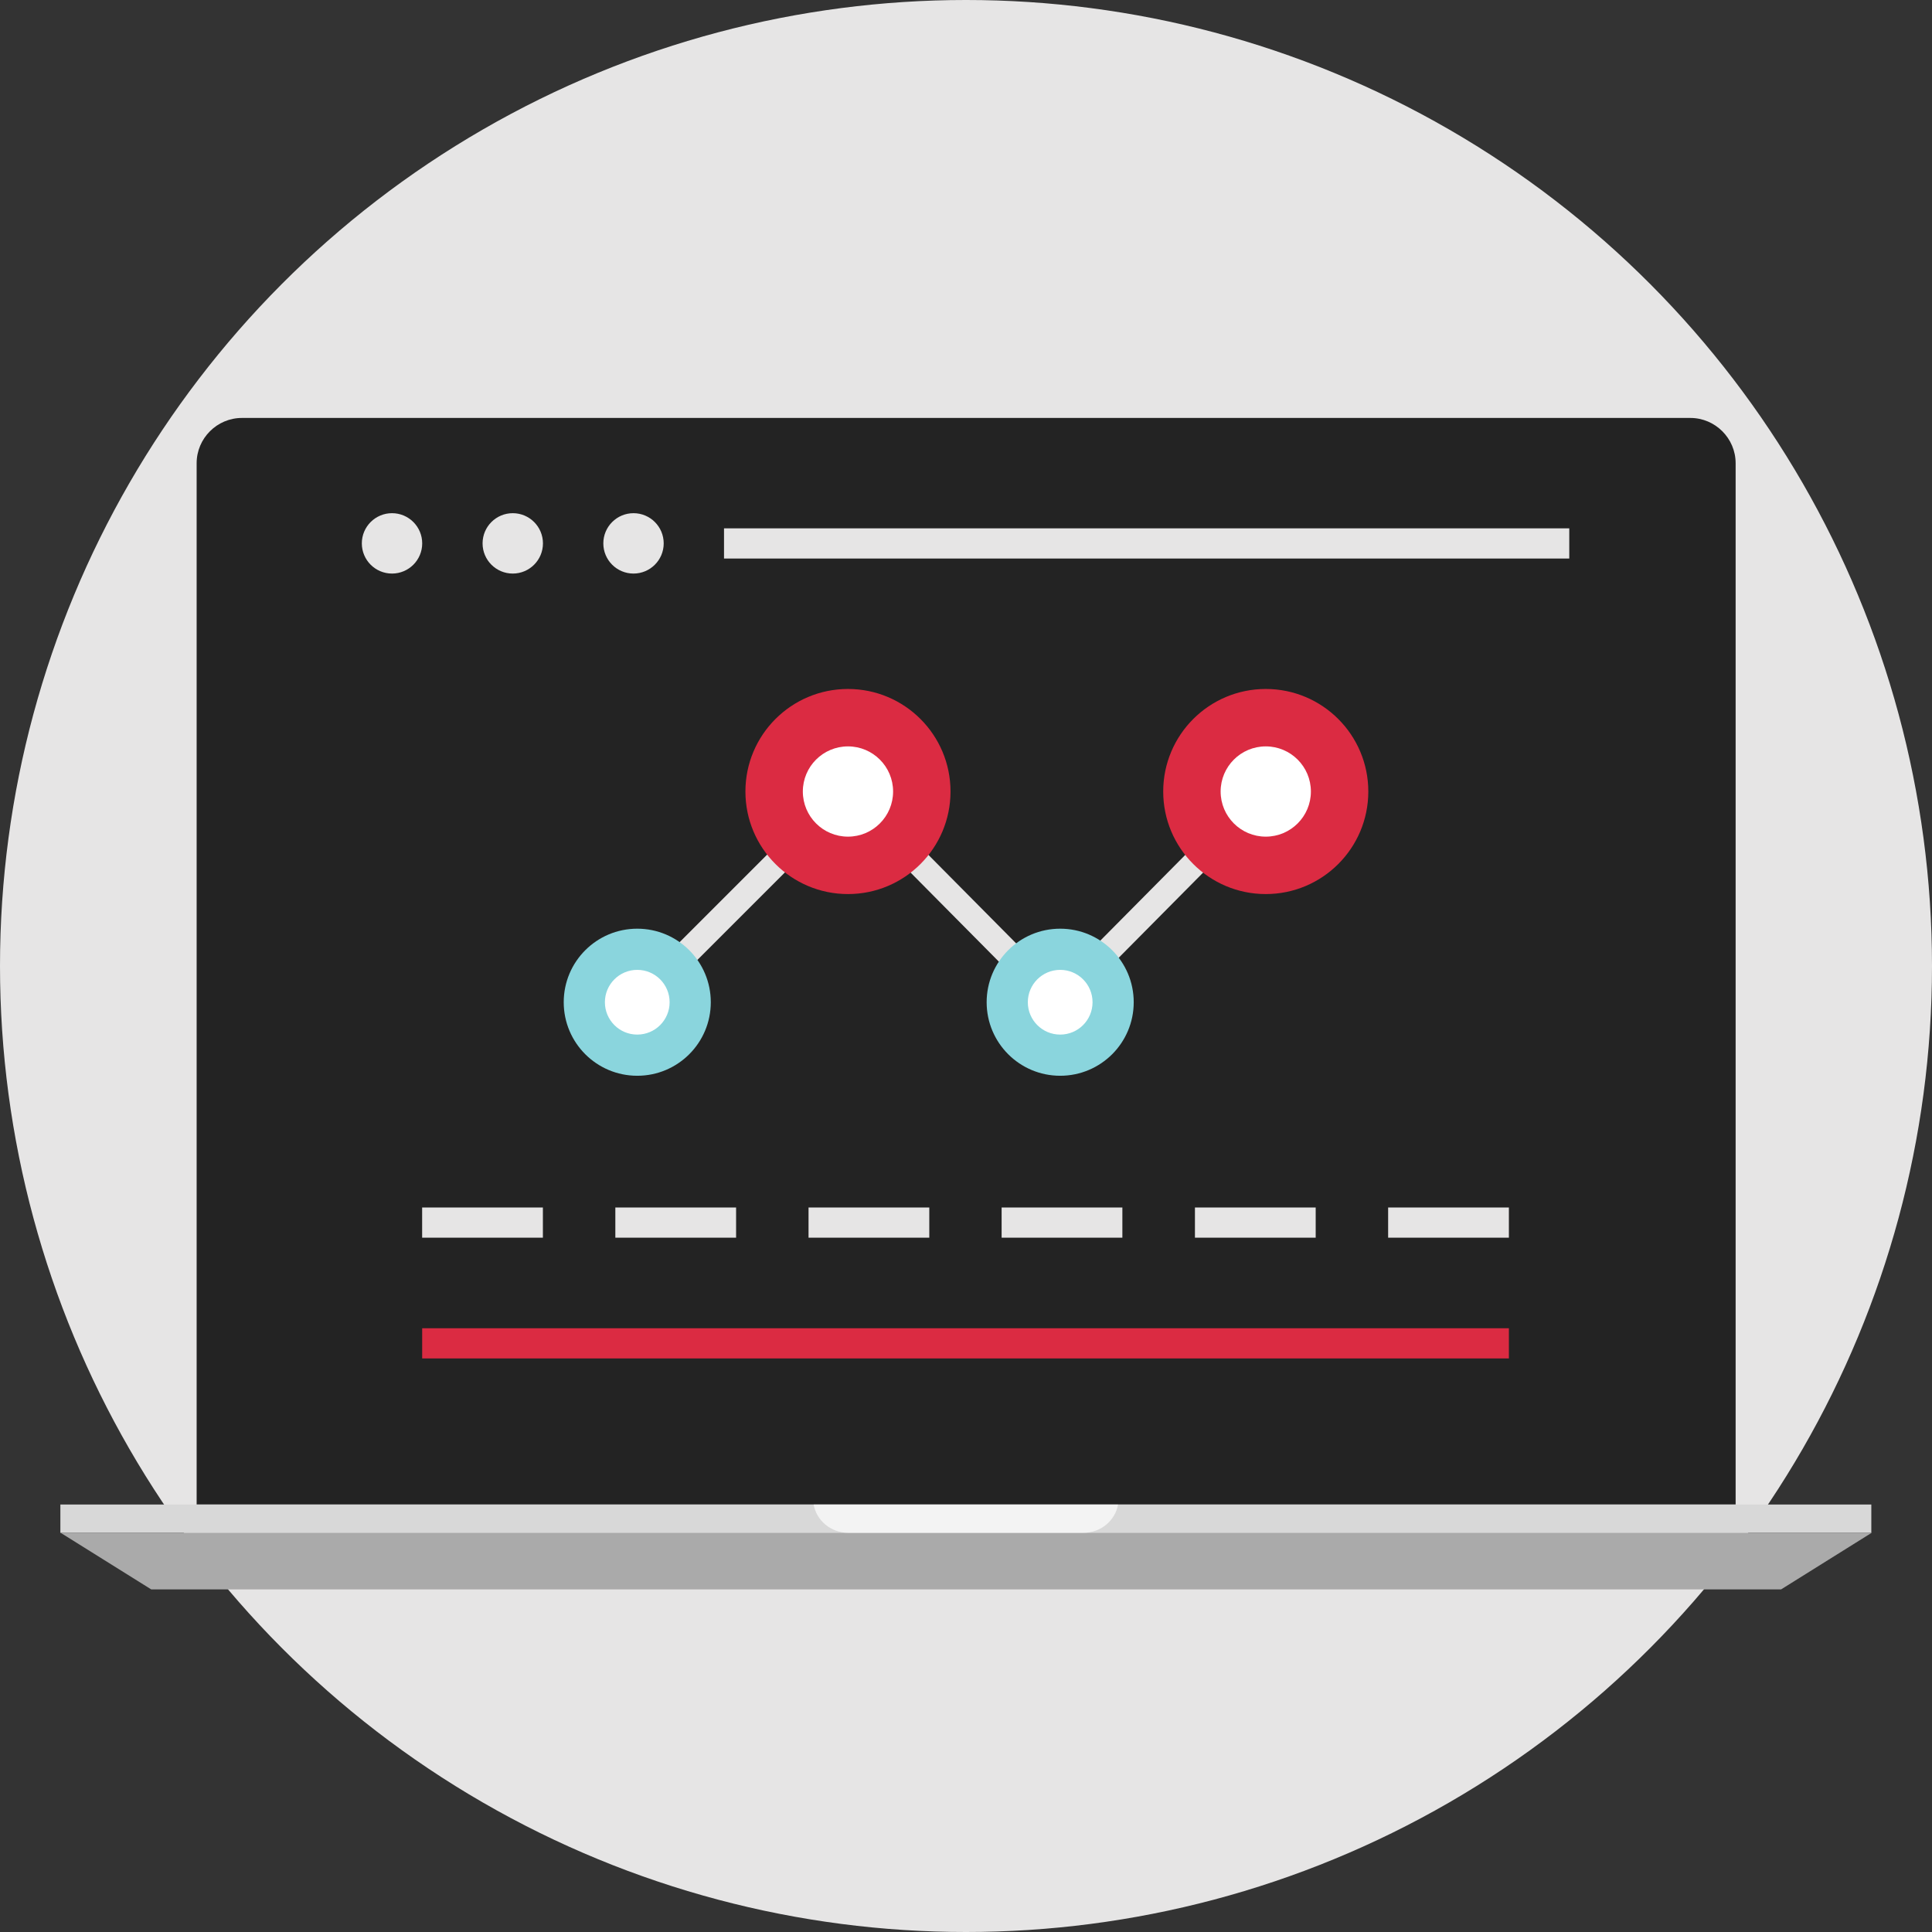 <?xml version="1.0" encoding="iso-8859-1"?>
<!-- Uploaded to: SVG Repo, www.svgrepo.com, Generator: SVG Repo Mixer Tools -->
<svg version="1.1" id="Layer_1" xmlns="http://www.w3.org/2000/svg" xmlns:xlink="http://www.w3.org/1999/xlink" 
	 viewBox="0 0 512 512" xml:space="preserve">
<rect x="0" y="0" width="512" height="512" fill="#333333" stroke="none"/>
<circle style="fill:#E6E5E5;" cx="256" cy="256" r="256"/>
<g>
	<path style="fill:#232323;" d="M459.96,398.712V122.76c0-6.6-5.4-12-12-12H64.112c-6.6,0-12,5.4-12,12v275.952
		C52.12,398.712,460.968,398.712,459.96,398.712z"/>
	<rect x="67.112" y="125.76" style="fill:#232323;" width="377.84" height="257.92"/>
</g>
<rect x="16" y="398.712" style="fill:#D8D8D8;" width="479.92" height="7.504"/>
<polygon style="fill:#AAAAAA;" points="472.008,421.208 40.08,421.208 16.08,406.216 496,406.216 "/>
<g style="opacity:0.7;">
	<path style="fill:#FFFFFF;" d="M296.304,398.712h-80.688c0.768,4.208,4.52,7.504,9.216,7.504h62.248
		C291.784,406.216,295.544,402.92,296.304,398.712z"/>
</g>
<g>
	<circle style="fill:#E6E5E5;" cx="167.888" cy="144" r="8"/>
	<circle style="fill:#E6E5E5;" cx="135.888" cy="144" r="8"/>
	<circle style="fill:#E6E5E5;" cx="103.888" cy="144" r="8"/>
	<rect x="191.872" y="140.016" style="fill:#E6E5E5;" width="224" height="8"/>
	<rect x="367.872" y="320" style="fill:#E6E5E5;" width="32" height="8"/>
	<rect x="316.672" y="320" style="fill:#E6E5E5;" width="32" height="8"/>
	<rect x="265.44" y="320" style="fill:#E6E5E5;" width="32" height="8"/>
	<rect x="214.272" y="320" style="fill:#E6E5E5;" width="32" height="8"/>
	<rect x="163.072" y="320" style="fill:#E6E5E5;" width="32" height="8"/>
	<rect x="111.872" y="320" style="fill:#E6E5E5;" width="32" height="8"/>
</g>
<rect x="111.88" y="352" style="fill:#DB2B42;" width="287.992" height="8"/>
<polygon style="fill:#E6E5E5;" points="280.08,270.352 224.712,214.496 171.232,267.976 166.52,263.264 224.728,205.056 
	280.08,260.888 333.072,207.432 337.8,212.12 "/>
<circle style="fill:#8AD5DD;" cx="168.88" cy="265.6" r="19.488"/>
<circle style="fill:#FFFFFF;" cx="168.88" cy="265.6" r="8.576"/>
<circle style="fill:#8AD5DD;" cx="280.96" cy="265.6" r="19.488"/>
<circle style="fill:#FFFFFF;" cx="280.96" cy="265.6" r="8.576"/>
<circle style="fill:#DB2B42;" cx="224.72" cy="209.76" r="27.176"/>
<circle style="fill:#FFFFFF;" cx="224.72" cy="209.76" r="11.96"/>
<circle style="fill:#DB2B42;" cx="335.44" cy="209.76" r="27.176"/>
<circle style="fill:#FFFFFF;" cx="335.44" cy="209.76" r="11.96"/>
</svg>